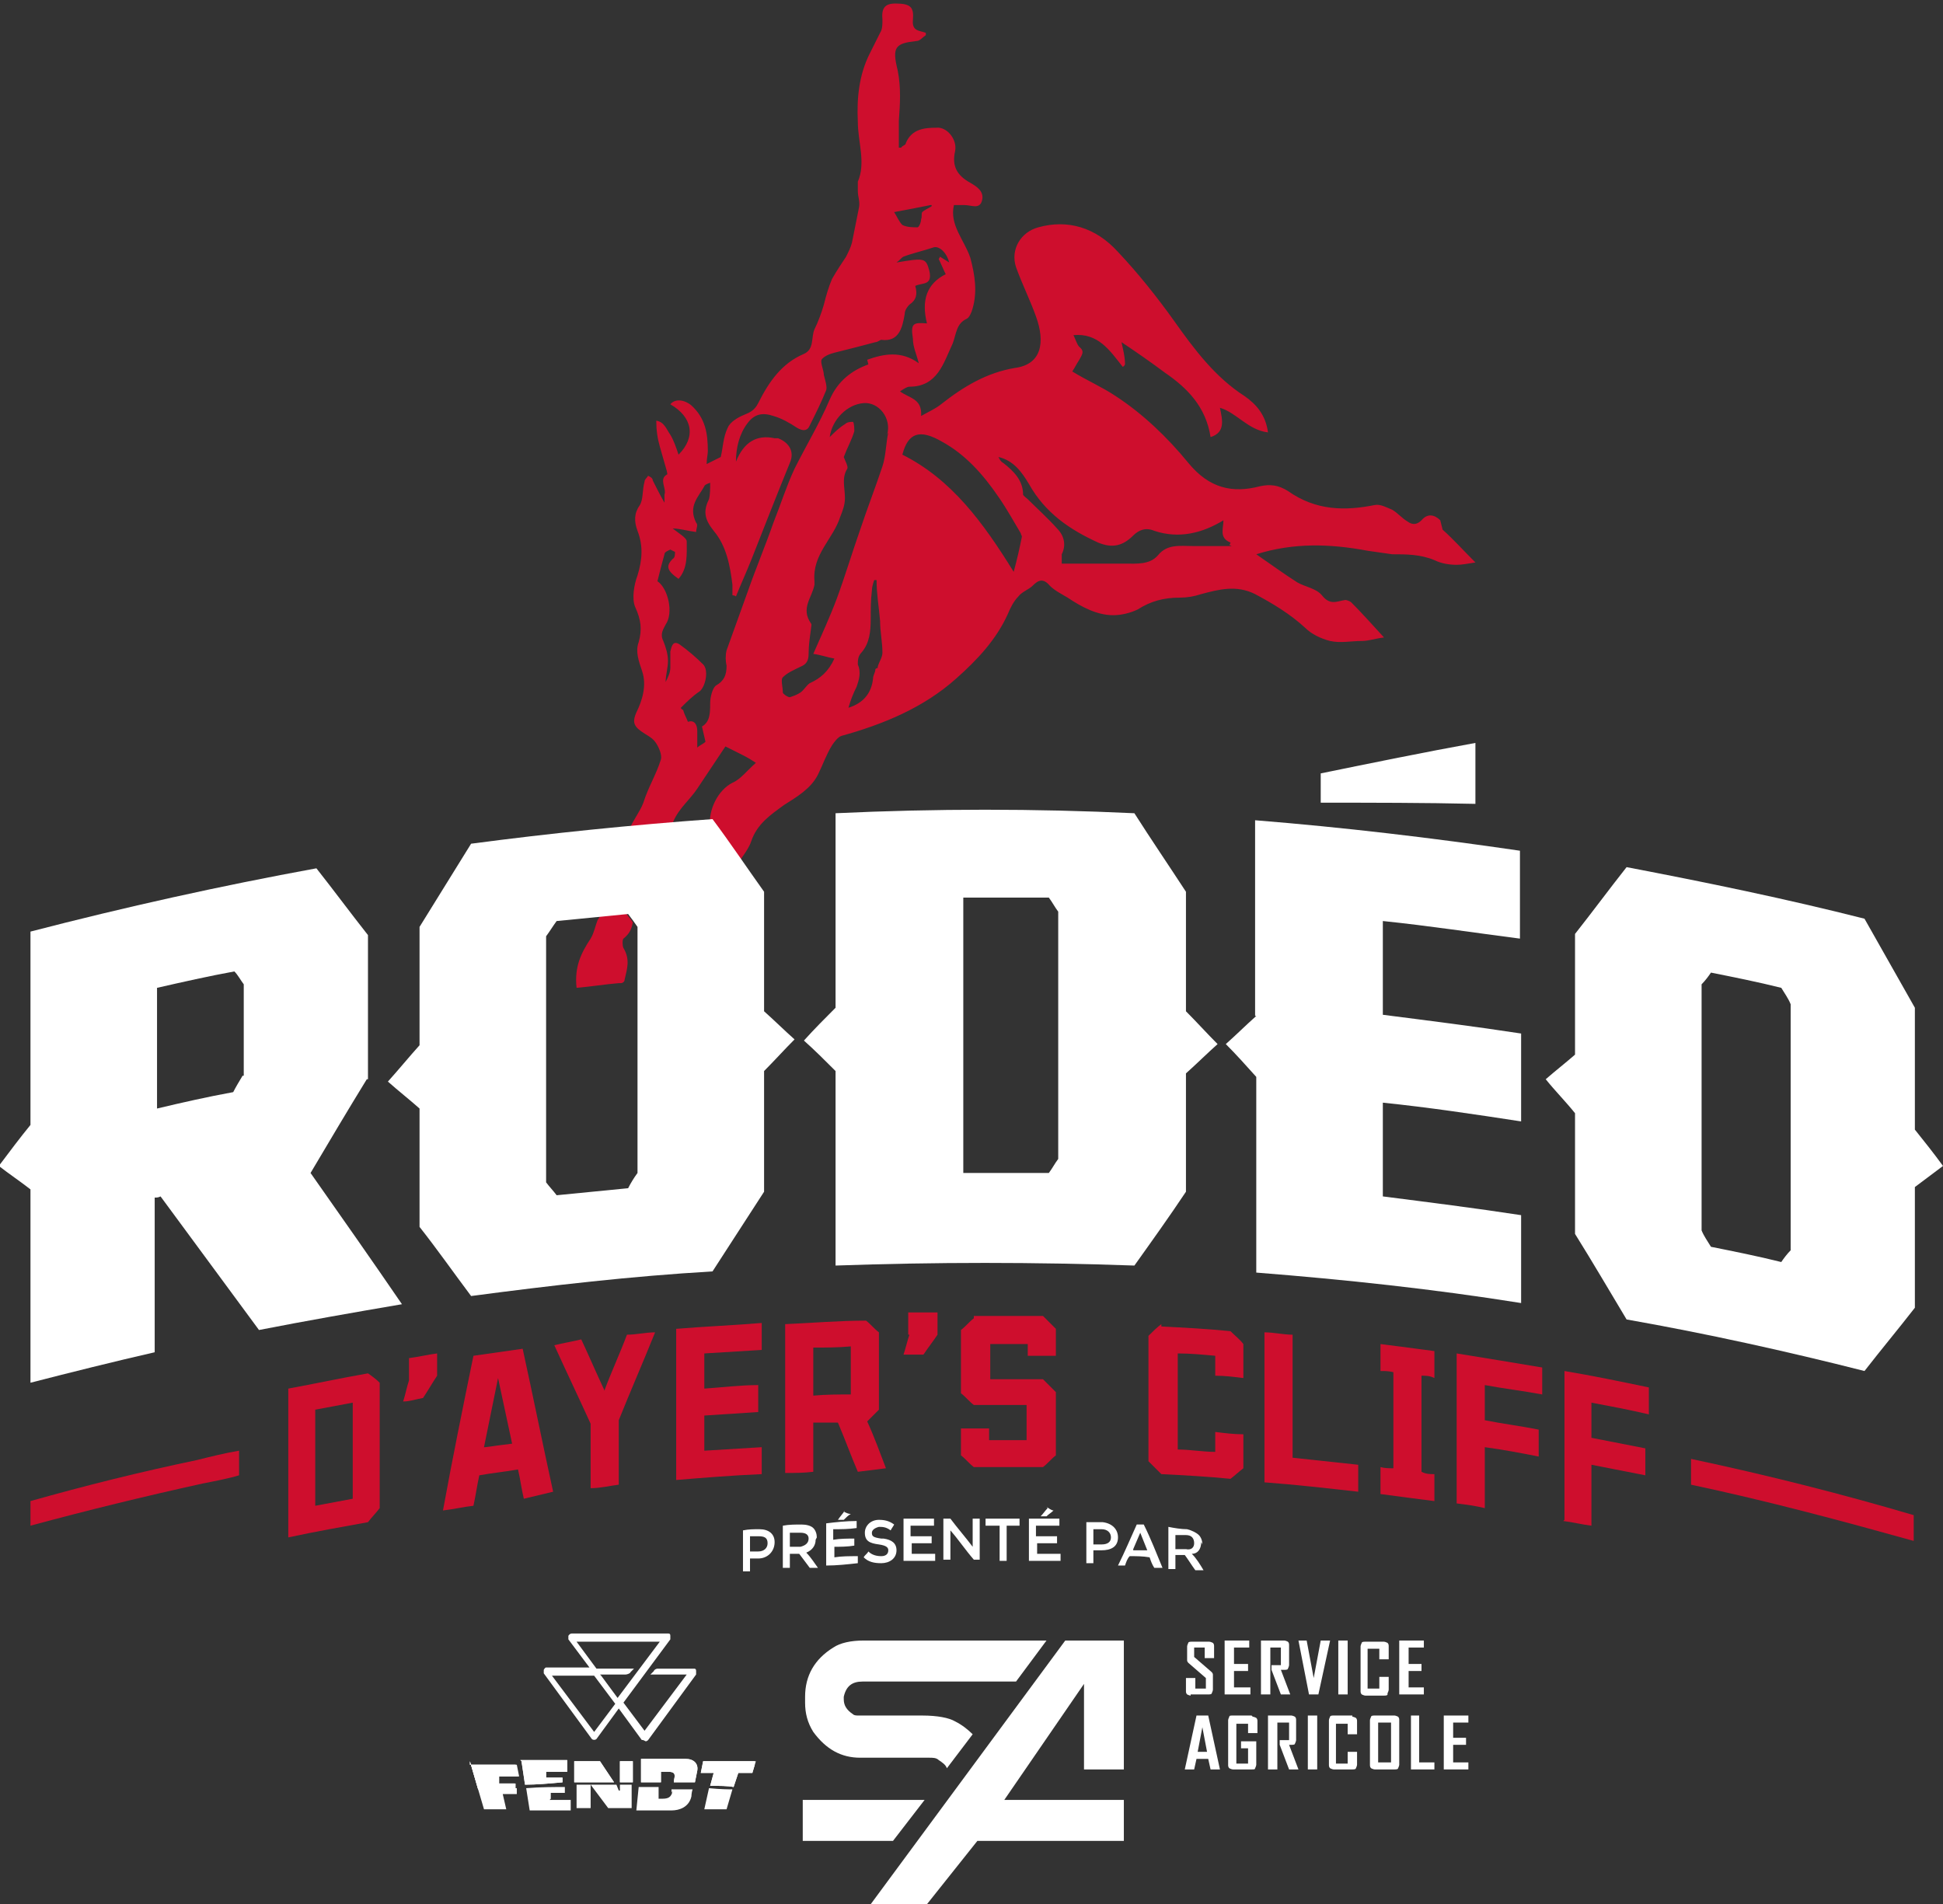 <?xml version="1.0" encoding="UTF-8"?>
<svg id="Layer_1" xmlns="http://www.w3.org/2000/svg" version="1.1" xmlns:xlink="http://www.w3.org/1999/xlink" viewBox="0 0 165.8 162.5">
  <rect x="0" y="0" width="165.8" height="162.5" fill="#333333" stroke="none"/>
  <!-- Generator: Adobe Illustrator 29.4.0, SVG Export Plug-In . SVG Version: 2.1.0 Build 152)  -->
  <defs>
    <style>
      .st0 {
        fill: #ce0e2d;
      }

      .st1, .st2 {
        fill: #fff;
      }

      .st2 {
        fill-rule: evenodd;
      }

      .st3 {
        clip-path: url(#clippath);
      }
    </style>
    <clipPath id="clippath">
      <path class="st1" d="M40.1,150.3l.7,2.4c.3,0,.6,0,.9,0,.1,0,.3,0,.4,0,.2,0,.4,0,.6,0,.4,0,.8,0,1.2,0v-.5h-1.4v-.6c-.1,0,1.7,0,1.7,0l-.2-1h-3.9ZM44.5,150.3l.3,2c1,0,2.1-.1,3.2-.2v-.4h-1.4v-.5c0,0,1.8,0,1.8,0v-1h-4ZM49,150.3v1.8c1.1,0,2,0,2.9,0h.5l-1.2-1.8h-2.2ZM52.9,150.3v1.8c.3,0,.7,0,1.1,0v-1.8c.1,0-1.1,0-1.1,0ZM54.7,150.3v1.8c.5,0,1.1,0,1.7,0v-.9h.6c.7,0,.6.3.5.8,0,0,0,0,0,.1.6,0,1.2,0,1.8,0,.1-.5.2-1,.2-1,.1-.6-.3-1-1-1h-3.8ZM60,150.3l-.2,1h1.1l-.3,1.1c.8,0,1.5,0,2,.1l.4-1.2h1.2l.3-1h-4.4Z"/>
    </clipPath>
  </defs>
  <g>
    <g>
      <path class="st0" d="M24.6,118.5v12.7c2.3-.5,4.6-.9,6.8-1.3.3-.4.7-.8,1-1.2v-10.7c-.3-.3-.7-.6-1-.8-2.3.4-4.6.9-6.8,1.3ZM30.1,127.9c-1.1.2-2.1.4-3.2.6v-8.2c1.1-.2,2.1-.4,3.2-.6v8.2Z"/>
      <path class="st0" d="M34.9,117.8c-.2.6-.3,1.2-.5,1.8.6,0,1.1-.2,1.7-.3.4-.6.8-1.3,1.2-1.9v-1.9c-.8.1-1.6.3-2.4.4v1.9Z"/>
      <path class="st0" d="M40.4,115.7c-.9,4.4-1.8,8.8-2.6,13.2.9-.1,1.7-.3,2.6-.4.2-.9.3-1.7.5-2.6,1.1-.2,2.2-.3,3.3-.5.2.8.3,1.7.5,2.5.8-.2,1.7-.4,2.5-.6-.9-4.1-1.7-8.1-2.6-12.2-1.4.2-2.8.4-4.2.6ZM41.3,123.5c.4-2,.8-3.9,1.2-5.9.4,1.9.8,3.7,1.2,5.6-.8.1-1.6.2-2.3.3Z"/>
      <path class="st0" d="M51.6,118.7c-.7-1.5-1.3-2.9-2-4.4-.8.2-1.5.3-2.3.5,1,2.2,2.1,4.5,3.1,6.7v5.5c.8,0,1.6-.2,2.4-.3v-5.5c1-2.5,2.1-5,3.1-7.5-.8,0-1.6.2-2.4.2-.6,1.6-1.3,3.1-1.9,4.7Z"/>
      <path class="st0" d="M57.7,126.3c2.4-.2,4.9-.4,7.3-.5v-2.3c-1.6.1-3.3.2-4.9.3v-3c1.5-.1,3.1-.2,4.6-.3v-2.3c-1.5,0-3.1.2-4.6.3v-3c1.6-.1,3.3-.2,4.9-.3v-2.3c-2.4.2-4.9.3-7.3.5v12.7Z"/>
      <path class="st0" d="M75,120.2v-6.5c-.4-.3-.7-.7-1.1-1-2.3,0-4.6.2-6.9.3v12.7c.8,0,1.6,0,2.4-.1v-4.2c.7,0,1.4,0,2.1,0,.6,1.4,1.1,2.8,1.7,4.2.8-.1,1.6-.2,2.4-.3-.5-1.3-1-2.7-1.6-4,.3-.3.7-.7,1-1ZM72.6,119c-1.1,0-2.1,0-3.2.1v-4.1c1.1,0,2.1,0,3.2-.1v4.1Z"/>
      <path class="st0" d="M77.6,113.9c-.2.6-.3,1.1-.5,1.7.6,0,1.2,0,1.7,0,.4-.6.8-1.1,1.2-1.7v-1.9c-.8,0-1.6,0-2.5,0v1.9Z"/>
      <path class="st0" d="M83.1,112.5c-.4.3-.7.7-1.1,1v5.4c.4.3.7.7,1.1,1,1.5,0,3,0,4.5,0v3c-1.1,0-2.1,0-3.2,0v-1c-.8,0-1.6,0-2.4,0v2.3c.4.3.7.7,1.1,1,2,0,3.9,0,5.9,0,.4-.3.7-.7,1.1-1v-5.4c-.4-.4-.7-.7-1.1-1.1-1.5,0-3,0-4.5,0v-3c1.1,0,2.1,0,3.2,0v1c.8,0,1.6,0,2.4,0v-2.3c-.4-.4-.7-.7-1.1-1.1-2,0-3.9,0-5.9,0Z"/>
      <path class="st0" d="M99.1,113c-.4.3-.7.6-1.1,1v10.7c.4.4.7.7,1.1,1.1,2,.1,3.9.2,5.9.4.4-.3.7-.6,1.1-.9v-2.9c-.8,0-1.6-.1-2.4-.2v1.7c-1.1,0-2.1-.2-3.2-.2v-8.2c1.1,0,2.1.1,3.2.2v1.7c.8,0,1.6.1,2.4.2v-2.9c-.3-.4-.7-.7-1.1-1.1-2-.2-3.9-.3-5.9-.4Z"/>
      <path class="st0" d="M110.3,113.9c-.8,0-1.6-.2-2.4-.2v12.8c2.7.2,5.3.5,8,.8v-2.3c-1.9-.2-3.7-.4-5.6-.6v-10.5Z"/>
      <path class="st0" d="M117.8,117c.4,0,.7,0,1.1.1v8.2c-.4,0-.7,0-1.1-.1v2.3c1.5.2,3,.4,4.6.6v-2.3c-.4,0-.7,0-1.1-.2v-8.2c.4,0,.7,0,1.1.2v-2.3c-1.5-.2-3-.4-4.6-.6v2.3Z"/>
      <path class="st0" d="M124.3,128.3c.8.1,1.6.2,2.4.4v-5.2c1.5.2,3.1.5,4.6.8v-2.3c-1.5-.3-3.1-.5-4.6-.8v-3c1.6.3,3.3.5,4.9.8v-2.3c-2.4-.4-4.8-.8-7.3-1.2v12.7Z"/>
      <path class="st0" d="M133.4,129.8c.8.1,1.6.3,2.4.4v-5.2c1.5.3,3.1.6,4.6.9v-2.3c-1.5-.3-3.1-.6-4.6-.9v-3c1.6.3,3.2.6,4.9,1,0-.8,0-1.5,0-2.3-2.4-.5-4.8-1-7.2-1.4v12.7Z"/>
      <path class="st0" d="M2.6,128v2.2c4.8-1.3,9.7-2.5,14.7-3.6,1-.2,2.1-.4,3.1-.7v-2.1c-1.2.2-2.4.5-3.6.8-4.8,1-9.6,2.2-14.2,3.5Z"/>
      <path class="st0" d="M144.3,126.7c6.6,1.4,12.9,3.1,19,4.8v-2.2c-6.1-1.8-12.4-3.4-19-4.8v2.1Z"/>
      <path class="st0" d="M122.9,44.4c-.5-.5-1.1-.6-1.6,0-.4.4-.8.4-1.2.1-.5-.3-.8-.7-1.3-1-.5-.2-1-.5-1.5-.4-2.5.5-5,.5-7.4-1.2-.8-.5-1.5-.6-2.4-.4-2.3.6-4.3.2-6.1-2-1.8-2.2-3.9-4.2-6.2-5.7-1.2-.8-2.4-1.3-3.7-2.1.2-.3.4-.7.6-1,.2-.4.5-.7,0-1.1-.2-.2-.3-.6-.5-1,2.1-.2,3.1,1.3,4.2,2.7,0,0,.1,0,.2-.2,0-.7-.2-1.4-.3-1.9,1.2.8,2.5,1.7,3.7,2.6,1.9,1.3,3.5,2.9,3.9,5.5,1.3-.4,1-1.5.8-2.5,1.4.4,2.4,1.9,4.1,2.1-.2-1.5-1-2.4-2-3.1-2.5-1.6-4.3-4-6-6.4-1.5-2.1-3.1-4.1-4.8-5.9-1.9-2.1-4.3-2.8-6.8-2.1-1.5.4-2.4,1.9-1.9,3.4.5,1.4,1.2,2.8,1.7,4.2.8,2.2.5,4.1-1.8,4.4-2.4.4-4.4,1.6-6.3,3.1-.5.4-1,.6-1.7,1,.1-1.5-1-1.5-1.8-2.1.3-.2.6-.4.8-.4,2.4,0,2.9-2,3.7-3.7.3-.8.3-1.7,1.2-2.1.2-.1.4-.5.5-.9.4-1.4.2-2.8-.2-4.3-.5-1.5-1.8-2.8-1.4-4.5.2,0,.6,0,.9,0,.6,0,1.3.4,1.5-.4.2-.8-.5-1.2-1-1.5-1.1-.6-1.6-1.4-1.3-2.7.2-1-.7-2.1-1.6-2-1,0-2.1.1-2.6,1.3,0,.2-.3.2-.4.4,0,0-.1,0-.2,0,0-.8,0-1.5,0-2.3.1-1.4.2-2.8-.1-4.3-.5-2-.2-2.3,1.6-2.5.3,0,.5-.3.8-.5,0,0,0-.2,0-.2-.5-.2-1.2-.1-1.1-1.1.1-1.1-.2-1.4-1.5-1.4-.9,0-1.2.4-1.1,1.4,0,.4,0,.8-.2,1.1-.3.6-.6,1.2-.9,1.8-.9,1.8-1.1,3.8-1,5.8,0,1.7.7,3.5,0,5.1,0,.2,0,.5,0,.8,0,.5.2.9.1,1.4-.2,1-.4,2-.6,3-.1.4-.3.8-.5,1.2-.4.6-.8,1.2-1.2,1.9-.3.7-.5,1.4-.7,2.2-.2.7-.5,1.5-.8,2.1-.3.7,0,1.7-.9,2.1-1.9.8-3,2.4-3.9,4.2-.3.6-.7.8-1.2,1-.5.2-1.2.6-1.4,1.1-.4.8-.4,1.7-.6,2.5-.4.2-.8.4-1.2.6,0-.5.1-.8.1-1.1,0-1.5-.2-2.8-1.4-3.9-.6-.5-1.4-.6-1.8-.1,1.9,1.1,2.2,2.8.7,4.3-.2-.6-.4-1.2-.7-1.7-.3-.4-.5-1.1-1.2-1.2,0,.8.1,1.5.3,2.2.2.7.4,1.4.6,2.1,0,.1.1.3,0,.3-.7.4,0,1.2-.2,1.7,0,.2,0,.4,0,.7-.4-.7-.7-1.3-1-1.9,0-.2-.2-.3-.4-.4-.1.2-.3.3-.3.5-.2.7-.1,1.5-.4,2-.5.7-.5,1.4-.2,2.2.5,1.3.4,2.5,0,3.8-.3.8-.5,2-.2,2.7.5,1.1.6,1.9.3,3-.3.8,0,1.6.3,2.5.4,1.2,0,2.5-.5,3.5-.3.7-.3,1.1.4,1.6.4.3.9.5,1.2.9.3.4.6,1.1.5,1.5-.4,1.3-1.1,2.4-1.5,3.7-.3.8-.9,1.5-1.2,2.3,1.2-.1,2.4-.2,3.6-.3.2-.6.5-1.1.9-1.6.4-.5.9-1,1.3-1.6.8-1.2,1.6-2.4,2.4-3.6.4.2.8.4,1.2.6.4.2.8.4,1.4.8-.8.7-1.3,1.4-2,1.7-1.2.6-2.1,2.3-1.9,3.8.2,1.5,0,2.9-.7,4.2-.4.7-.4,1.6-.6,2.5-.1.5-.1,1.1-.3,1.5-.4,1.2-.8,2.3-1.1,3.5,0,.4.2,1.2.4,1.3,1,.4,2.1.5,3,0,.4-.3.7-.5.6-1.2-.2-.8-.2-1.7,0-2.5,0-1.2.3-2.3.5-3.4,0-.7,0-1.6.3-2.2.3-.9,1.1-1.6,1.4-2.5.5-1.5,1.7-2.3,2.8-3.1,1.1-.7,2.3-1.4,2.9-2.6.4-.8.7-1.7,1.2-2.5.2-.3.5-.7.8-.8,3.6-1,7-2.4,9.8-4.9,1.8-1.6,3.4-3.3,4.4-5.5.2-.5.5-1.1.9-1.5.3-.4.9-.6,1.2-.9.5-.5.9-.7,1.5,0,.4.4,1,.7,1.5,1,1.2.8,2.5,1.5,3.9,1.5.7,0,1.5-.2,2.1-.5,1.1-.7,2.2-1,3.6-1,.6,0,1.2-.1,1.8-.3,1.5-.4,3-.8,4.6,0,1.5.8,3,1.7,4.3,2.9.5.5,1.3.9,2.1,1.1.9.2,1.8,0,2.7,0,.6,0,1.1-.2,1.9-.3-1.1-1.2-1.9-2.1-2.8-3-.1-.1-.4-.2-.5-.2-.7.1-1.3.5-2-.4-.5-.6-1.4-.7-2.1-1.1-1.1-.7-2.2-1.5-3.5-2.4,3.2-1,6.3-.9,9.5-.3.7.1,1.4.2,2.1.3,1.2,0,2.4,0,3.6.5.6.3,1.3.4,1.9.4.5,0,.9-.1,1.6-.2-1.1-1.1-1.9-2-2.8-2.8ZM79.5,17.5s0,0,0,.1c-.3.2-.6.3-.8.5-.1.1,0,.4-.1.6,0,.3-.2.7-.3.7-.4,0-.9,0-1.3-.2-.3-.3-.5-.8-.7-1.1,1.1-.2,2.1-.4,3.1-.6ZM74.9,57c0,0-.1,0-.2.1,0,.3-.2.5-.2.8q-.2,1.9-2.1,2.5c.2-.7.4-1.2.7-1.8.2-.6.4-1.2.1-1.9,0-.3,0-.7.3-1,.7-.8.8-1.8.8-2.9,0-.8,0-1.6.1-2.4,0-.3.1-.6.2-.9,0,0,.2,0,.2,0,0,1.2.2,2.3.3,3.5,0,.9.2,1.8.2,2.7,0,.4-.3.8-.4,1.2ZM75.8,36.9c-.2.9-.2,2-.5,2.9-.6,1.8-1.3,3.6-1.9,5.4-.7,2-1.3,4-2,5.9-.6,1.6-1.3,3.1-2,4.7.7.1,1.2.3,1.8.4-.5,1.1-1.2,1.7-2.1,2.1-.3.2-.5.6-.8.8-.3.2-.6.3-.9.4-.2,0-.6-.3-.6-.4,0-.5-.2-1.1,0-1.3.4-.4.9-.6,1.5-.9.5-.2.7-.5.7-1.1,0-.7.1-1.4.2-2.1,0-.2.1-.4,0-.5-.9-1.3.1-2.2.3-3.3,0-.1,0-.2,0-.3-.2-2.3,1.6-3.6,2.2-5.5.2-.5.4-1,.4-1.6,0-.9-.3-1.7.2-2.5.1-.2-.2-.7-.3-1,.3-.8.7-1.5.9-2.2,0-.2,0-.6-.1-.8-.2,0-.5,0-.7.2-.5.3-.9.7-1.3,1.1.2-1.5,1.5-2.8,2.9-2.9,1.3-.1,2.4,1.3,2,2.7ZM74.1,31.1c-1.4.5-2.6,1.4-3.3,3-.9,2.1-2,3.9-3,5.9-.7,1.5-1.2,3.1-1.8,4.6-.7,2-1.5,3.9-2.2,5.9-.6,1.7-1.2,3.3-1.8,5-.1.4-.1.9,0,1.3,0,.8-.2,1.3-.9,1.7-.3.2-.5,1-.5,1.5,0,.8,0,1.6-.7,2,.1.4.2.9.3,1.3-.2.2-.5.3-.7.5,0-.5,0-1,0-1.4,0-.5-.2-1-.8-.8-.1-.3-.3-.6-.4-1,0,0-.2-.1-.2-.2.5-.5,1-1,1.6-1.4.5-.4.8-1.8.3-2.3-.6-.6-1.3-1.2-2-1.7-.6-.4-.7.2-.8.6,0,.5,0,.9,0,1.4,0,.4-.2.8-.4,1.2,0-.6.2-1.2.2-1.8,0-.6-.2-1.2-.4-1.7-.3-.6,0-1,.2-1.4.7-1,.2-3.1-.7-3.7.2-.8.4-1.6.6-2.3,0-.2.3-.3.5-.4,0,0,.4.2.4.2,0,.2,0,.5-.2.6-.6.6-.5,1,.5,1.7.8-.9.7-2.1.7-3.2,0-.3-.7-.7-1.2-1.1.6,0,1.2.2,2,.3,0-.3.2-.6,0-.8-.7-1.4.2-2.2.7-3.1,0-.1.2-.2.5-.3,0,.5,0,1-.1,1.4-.5,1-.4,1.7.4,2.7,1.1,1.3,1.4,3,1.6,4.6,0,.3,0,.6,0,.9,0,0,.2,0,.3.1.4-1,.9-2.1,1.3-3.1,1.1-2.8,2.2-5.6,3.3-8.3.4-.9,0-1.7-1-2.1,0,0-.2,0-.3,0q-2.3-.5-3.3,2c0-1.2.3-2.4,1-3.3.6-.8,1.3-.9,2.2-.6.7.2,1.4.6,2,1,.5.3.9.3,1.1-.2.5-1,1-2,1.4-3,.1-.3-.1-.9-.2-1.3,0-.4-.3-1-.2-1.3.2-.3.7-.5,1.1-.6,1.2-.3,2.4-.6,3.5-.9.2,0,.4-.2.5-.2,1.5.2,1.8-1,2-2.2,0-.3.2-.6.4-.8.6-.4.7-.9.5-1.6.6-.3,1.5,0,1.2-1.3-.3-1.1-.4-1.1-2.8-.7.3-.2.4-.4.6-.5.8-.3,1.7-.5,2.6-.8.5-.1,1.1.5,1.3,1.3-.3-.2-.5-.3-.8-.5,0,0,0,.1-.1.2.2.4.4.9.6,1.3-1.6.8-2.1,2.2-1.6,4.2-1.2-.1-1.4,0-1.2,1.3,0,.7.3,1.3.5,2.1-1.5-1.1-3-.8-4.4-.3ZM86.5,48.8c-2.6-4.2-5.3-7.9-9.5-10,.5-1.9,1.5-2.2,3.4-1.1,2,1.1,3.5,2.8,4.8,4.7.7,1,1.3,2.1,1.9,3.1,0,.1.1.2.1.3-.2,1-.4,1.9-.7,3ZM105.1,46.6c-1.1,0-2.2,0-3.3,0-1.1,0-2.2-.2-3,.8-.7.8-1.8.7-2.8.7-1.8,0-3.5,0-5.4,0,0-.2,0-.6,0-.8.4-.8.2-1.6-.4-2.2-.8-.9-1.7-1.7-2.5-2.5-.1-.1-.4-.3-.4-.4,0-1.2-.8-2-1.7-2.7-.2-.1-.3-.3-.4-.5,1.3.3,2,1.3,2.6,2.3,1.4,2.5,3.5,3.9,5.9,5,1.2.5,2.1.3,3-.6.5-.5,1.1-.7,1.8-.4,2.1.7,4.1.2,5.9-.9,0,.7-.4,1.5.6,1.9,0,0,0,.1-.1.2Z"/>
      <path class="st0" d="M53,83.9c.1,0,.3-.1.3-.3.2-.9.5-1.7-.1-2.7-.1-.2-.1-.7,0-.8.5-.4.7-.8.8-1.4-.2-.3-.4-.5-.6-.8-.7,0-1.5.1-2.2.2,0,.1-.1.3-.2.4-.2.5-.3,1.1-.6,1.6-.8,1.2-1.4,2.4-1.2,4.2,1.2-.1,2.4-.3,3.6-.4Z"/>
    </g>
    <g>
      <path class="st2" d="M106.8,146.4h-1.6c-.2,0-.3,0-.3.1,0,0-.1.2-.1.3v3.8c0,.1,0,.2.1.3,0,0,.2.1.3.1h1.6c.2,0,.3,0,.3-.1,0,0,.1-.2.1-.3v-2h-1.3v.6h.6v1.3h-1v-3.4h1v.8h.8v-1c0-.1,0-.2-.1-.3,0,0-.2-.1-.3-.1Z"/>
      <path class="st2" d="M110.2,148.9c.1,0,.3,0,.3-.1,0,0,.1-.2.1-.3v-1.7c0-.1,0-.2-.1-.3,0,0-.2-.1-.3-.1h-2v4.6h.8v-4h1v1.5h-.8v.4l.8,2.1h.8s-.8-2.1-.8-2.1h.3Z"/>
      <rect class="st1" x="111.6" y="146.4" width=".8" height="4.6"/>
      <path class="st2" d="M102.1,146.4l-1,4.6h0s.8,0,.8,0l.2-.9h1l.2.9h.8s-1-4.6-1-4.6h-.8ZM102.2,149.5l.4-2.1.4,2.1h-.7Z"/>
      <path class="st2" d="M119,146.4h-1.7c-.1,0-.3,0-.3.1,0,0-.1.2-.1.3v3.8c0,.1,0,.2.1.3,0,0,.2.1.3.1h1.7c.1,0,.3,0,.3-.1,0,0,.1-.2.1-.3v-3.8c0-.1,0-.2-.1-.3,0,0-.2-.1-.3-.1ZM118.7,150.4h-1.1v-3.4h1.1v3.4Z"/>
      <polygon class="st2" points="124 150.4 124 148.9 125.1 148.9 125.1 148.3 124 148.3 124 147 125.3 147 125.3 146.4 123.2 146.4 123.2 151 125.3 151 125.3 150.4 124 150.4"/>
      <polygon class="st2" points="121.1 146.4 120.4 146.4 120.4 151 122.4 151 122.4 150.4 121.1 150.4 121.1 146.4"/>
      <path class="st2" d="M115.4,146.4h-1.6c-.1,0-.3,0-.3.1,0,0-.1.2-.1.3v3.8c0,.1,0,.2.1.3,0,0,.2.1.3.1h1.6c.1,0,.3,0,.3-.1,0,0,.1-.2.1-.3v-1.1h-.8v1h-1v-3.4h1v.9h.8v-1.1c0-.1,0-.2-.1-.3,0,0-.2-.1-.3-.1Z"/>
      <polygon class="st2" points="121.5 144 120.2 144 120.2 142.6 121.3 142.6 121.3 142 120.2 142 120.2 140.6 121.5 140.6 121.5 140 119.4 140 119.4 144.6 121.5 144.6 121.5 144"/>
      <polygon class="st2" points="113.5 140 112.7 140 112.1 143.2 112.1 143.6 112.1 143.2 111.5 140 110.8 140 110.8 140 111.7 144.6 112.5 144.6 113.5 140 113.5 140"/>
      <rect class="st1" x="114.2" y="140" width=".8" height="4.6"/>
      <path class="st2" d="M108.3,140.6h1v1.5h-.8v.4l.8,2.1h.8s-.8-2.1-.8-2.1h.3c.1,0,.3,0,.3-.1,0,0,.1-.2.1-.3v-1.7c0-.1,0-.2-.1-.3,0,0-.2-.1-.3-.1h-2v4.6h.8v-4Z"/>
      <path class="st2" d="M118.4,144.5c0,0,.1-.2.1-.3v-1.1h-.8v1h-1v-3.4h1v.9h.8v-1.1c0-.1,0-.2-.1-.3,0,0-.2-.1-.3-.1h-1.6c-.1,0-.3,0-.3.1,0,0-.1.2-.1.3v3.8c0,.1,0,.2.1.3,0,0,.2.1.3.1h1.6c.1,0,.3,0,.3-.1Z"/>
      <path class="st2" d="M101.6,144.6h1.5c.1,0,.3,0,.3-.1,0,0,.1-.2.1-.3v-1.1c0,0,0-.2,0-.2,0,0,0-.1-.1-.2l-1.5-1.3v-.8h.9v.9h.8v-1c0-.1,0-.2-.1-.3,0,0-.2-.1-.3-.1h-1.5c-.1,0-.3,0-.3.1,0,0-.1.2-.1.3v1c0,0,0,.2,0,.2,0,0,0,.1.1.2l1.5,1.3v.9h-.9v-.9h-.8v1.1c0,.1,0,.2.1.3,0,0,.2.1.3.1Z"/>
      <polygon class="st2" points="106.7 144 105.3 144 105.3 142.6 106.5 142.6 106.5 142 105.3 142 105.3 140.6 106.6 140.6 106.6 140 104.5 140 104.5 144.6 106.7 144.6 106.7 144"/>
      <polygon class="st2" points="78.9 153.6 68.5 153.6 68.5 157.1 76.2 157.1 78.9 153.6"/>
      <path class="st2" d="M73.2,150h6.1c.3,0,.6,0,.8.2.3.2.6.4.7.7l2.2-2.9c-.4-.4-.9-.8-1.5-1.1-.5-.3-1.5-.5-2.8-.5h-5.4c-.2,0-.4,0-.5-.1-.6-.4-.8-.8-.8-1.3v-.2c.2-.9.7-1.3,1.6-1.3h13.1l2.6-3.5h-15.6c-1.1,0-2,.2-2.6.6-1.6,1-2.4,2.4-2.4,4.2v.5c0,.9.2,1.7.7,2.5,1.1,1.5,2.4,2.2,4,2.2Z"/>
      <polygon class="st2" points="74.3 162.5 79.1 162.5 83.4 157.1 95.9 157.1 95.9 153.6 85.7 153.6 92.5 143.7 92.5 151 95.9 151 95.9 140 90.9 140 74.3 162.5"/>
    </g>
    <g>
      <path class="st1" d="M65.2,91.4c.9-.9,1.7-1.8,2.6-2.7-.9-.8-1.7-1.6-2.6-2.4v-10.2c-1.5-2.1-2.9-4.2-4.4-6.2-6.9.5-13.8,1.2-20.6,2.1-1.5,2.4-2.9,4.7-4.4,7.1v10.1c-.9,1-1.8,2.1-2.7,3.1.9.8,1.8,1.5,2.7,2.3v10.1c1.5,1.9,2.9,3.9,4.4,5.9,6.8-.9,13.7-1.7,20.6-2.1,1.5-2.3,2.9-4.5,4.4-6.8v-10.2ZM54.4,100.1c-.3.4-.6.9-.8,1.3-2,.2-4.1.4-6.1.6-.3-.4-.6-.7-.9-1.1v-21c.3-.4.6-.9.9-1.3,2-.2,4.1-.4,6.1-.6.3.4.6.8.8,1.1v21Z"/>
      <path class="st1" d="M107.2,86.7c-.9.8-1.7,1.6-2.6,2.4.9.9,1.7,1.8,2.6,2.8v16.7c7.6.6,15.1,1.4,22.6,2.6v-7.5c-3.9-.6-7.9-1.1-11.8-1.6v-8c3.9.4,7.9,1,11.8,1.6v-7.5c-3.9-.6-7.9-1.1-11.8-1.6,0-2.7,0-5.3,0-8,3.9.4,7.8,1,11.7,1.5v-7.5c-7.5-1.1-15.1-2-22.6-2.6v16.7Z"/>
      <path class="st1" d="M125.9,68.6v-5.2c-4.4.8-8.8,1.7-13.2,2.6v2.5c4.4,0,8.8,0,13.2.1Z"/>
      <path class="st1" d="M31.4,92.1c0-4.1,0-8.2,0-12.3-1.5-1.9-2.9-3.8-4.4-5.7-8.2,1.5-16.3,3.3-24.4,5.4v16.5c-.9,1.1-1.8,2.3-2.7,3.5.9.7,1.8,1.3,2.7,2v16.5c3.5-.9,7.1-1.8,10.6-2.6v-13.2c.2,0,.3,0,.5-.1,2.8,3.8,5.6,7.6,8.4,11.4,4.1-.8,8.1-1.5,12.2-2.2-2.6-3.8-5.2-7.5-7.8-11.2,1.6-2.7,3.2-5.4,4.8-8ZM20.7,91.8c-.3.5-.6,1-.8,1.4-2.2.4-4.4.9-6.5,1.4v-10.3c2.2-.5,4.4-1,6.6-1.4.3.3.5.7.8,1.1v7.8Z"/>
      <path class="st1" d="M163.4,96.3v-10.3c-1.4-2.5-2.9-5.1-4.3-7.6-6.7-1.7-13.5-3.1-20.3-4.4-1.5,1.9-2.9,3.8-4.4,5.7v10.3c-.8.7-1.7,1.4-2.5,2.1.8,1,1.7,1.9,2.5,2.9v10.3c1.5,2.4,2.9,4.8,4.4,7.3,6.8,1.2,13.6,2.7,20.3,4.4,1.4-1.8,2.9-3.6,4.3-5.4v-10.3c.8-.6,1.6-1.2,2.4-1.8-.8-1.1-1.6-2.1-2.4-3.1ZM152.8,106.7c-.3.3-.6.7-.8,1-2-.5-4-.9-6-1.3-.3-.5-.6-.9-.8-1.4v-21c.3-.3.6-.7.8-1,2,.4,4,.8,6,1.3.3.5.6.9.8,1.4v21Z"/>
      <path class="st1" d="M101.2,76.1c-1.5-2.3-3-4.5-4.4-6.7-8.5-.4-17-.4-25.5,0v16.6c-.9.9-1.8,1.8-2.7,2.8.9.8,1.8,1.7,2.7,2.6v16.6c8.5-.3,17-.3,25.5,0,1.5-2.1,3-4.2,4.4-6.3v-10.1c.9-.8,1.8-1.7,2.7-2.5-.9-.9-1.8-1.9-2.7-2.8v-10.1ZM90.3,98.9c-.3.4-.5.8-.8,1.2-2.4,0-4.9,0-7.3,0,0-7.8,0-15.6,0-23.5,2.4,0,4.8,0,7.3,0,.3.4.5.8.8,1.2v21Z"/>
      <path class="st1" d="M64.8,130.5c-.5,0-.9,0-1.4.1v3.5c.2,0,.4,0,.6,0v-1.1c.2,0,.5,0,.7,0,.8,0,1.4-.6,1.4-1.4h0c0-.7-.5-1.1-1.3-1.1ZM65.5,131.7c0,.4-.3.7-.8.7-.2,0-.5,0-.7,0v-1.3c.2,0,.5,0,.7,0,.5,0,.8.1.8.6h0Z"/>
      <path class="st1" d="M69.7,131.2h0c0-.3-.1-.6-.3-.8-.2-.2-.6-.3-1-.3-.5,0-1.1,0-1.6.1v3.6c.2,0,.4,0,.6,0v-1.2c.3,0,.5,0,.8,0,.3.4.6.8.9,1.2.2,0,.5,0,.7,0-.3-.4-.6-.9-1-1.3.5-.2.8-.6.8-1.1ZM67.4,132v-1.2c.3,0,.6,0,.9,0,.5,0,.7.2.7.5h0c0,.4-.3.6-.7.7-.3,0-.6,0-.9,0Z"/>
      <path class="st1" d="M71.1,132c.6,0,1.2,0,1.8-.1v-.6c-.6,0-1.2,0-1.8.1v-.9c.7,0,1.3,0,2-.1v-.6c-.9,0-1.8.1-2.6.2v3.6c.9,0,1.8-.1,2.7-.2v-.6c-.7,0-1.4,0-2,.1v-1Z"/>
      <path class="st1" d="M72.1,128.9c-.2.3-.4.5-.6.8.2,0,.3,0,.5,0,.2-.2.4-.4.6-.5-.2,0-.4-.1-.6-.2Z"/>
      <path class="st1" d="M75.2,131.3c-.7-.1-.8-.2-.8-.5h0c0-.2.2-.4.6-.5.3,0,.6,0,1,.3.1-.2.2-.3.3-.5-.4-.3-.8-.4-1.3-.4-.7,0-1.2.5-1.2,1.1h0c0,.7.4.9,1.2,1,.7.1.8.3.8.5h0c0,.3-.2.5-.6.5-.4,0-.8-.1-1.1-.4-.1.2-.3.3-.4.5.4.4.9.5,1.5.5.7,0,1.3-.4,1.3-1.1h0c0-.6-.4-.9-1.1-1Z"/>
      <path class="st1" d="M77.7,131.7c.6,0,1.2,0,1.8,0v-.6c-.6,0-1.2,0-1.8,0v-.9c.7,0,1.3,0,2,0v-.6c-.9,0-1.8,0-2.6,0v3.6c.9,0,1.8,0,2.7,0v-.6c-.7,0-1.4,0-2,0v-1Z"/>
      <path class="st1" d="M83,132c-.6-.8-1.3-1.6-1.9-2.4-.2,0-.4,0-.6,0v3.5c.2,0,.4,0,.6,0v-2.5c.7.8,1.3,1.7,2,2.5h.5v-3.5c-.2,0-.4,0-.6,0v2.5Z"/>
      <path class="st1" d="M84.2,130.2c.4,0,.8,0,1.1,0v3c.2,0,.4,0,.6,0v-3c.4,0,.7,0,1.1,0v-.6c-1,0-1.9,0-2.9,0v.6Z"/>
      <path class="st1" d="M88.4,131.7c.6,0,1.2,0,1.8,0v-.6c-.6,0-1.2,0-1.8,0v-.9c.7,0,1.3,0,2,0v-.6c-.9,0-1.8,0-2.6,0v3.6c.9,0,1.8,0,2.7,0v-.6c-.7,0-1.4,0-2,0v-1Z"/>
      <path class="st1" d="M89.4,128.7c-.2.2-.4.5-.6.7.2,0,.3,0,.5,0,.2-.2.4-.3.6-.5-.2,0-.4-.2-.6-.3Z"/>
      <path class="st1" d="M95.4,131.2c0-.7-.5-1.2-1.3-1.3-.5,0-.9,0-1.4,0v3.5c.2,0,.4,0,.6,0v-1.1c.2,0,.5,0,.7,0,.8,0,1.4-.3,1.4-1.1h0ZM94.8,131.2c0,.4-.3.6-.8.6-.2,0-.5,0-.7,0v-1.3c.2,0,.5,0,.7,0,.5,0,.8.3.8.7h0Z"/>
      <path class="st1" d="M97,130.1c-.5,1.1-1,2.3-1.6,3.5.2,0,.4,0,.6,0,.1-.3.2-.6.4-.8.6,0,1.1,0,1.7.1.1.3.2.6.4.9.2,0,.4,0,.7,0-.5-1.2-1-2.5-1.6-3.7-.2,0-.4,0-.6,0ZM96.7,132.2c.2-.5.4-.9.6-1.4.2.5.4,1,.6,1.5-.4,0-.8,0-1.2,0Z"/>
      <path class="st1" d="M102.6,131.8h0c0-.3-.1-.6-.3-.8-.2-.2-.6-.4-1-.5-.5,0-1.1-.1-1.6-.2v3.6c.2,0,.4,0,.6,0v-1.2c.3,0,.5,0,.8,0,.3.4.6.9.9,1.3.2,0,.5,0,.7,0-.3-.5-.6-1-1-1.4.5,0,.8-.4.8-1ZM100.3,132.2v-1.2c.3,0,.6,0,.9,0,.5,0,.7.3.7.7h0c0,.4-.3.6-.7.5-.3,0-.6,0-.9,0Z"/>
    </g>
    <g>
      <path class="st1" d="M57.4,152.8c-.1.6-.4.7-.9.7h-.3v-1c-.4,0-1,0-1.7,0l-.2,2h3c.7,0,1.5-.3,1.7-1.2,0,0,0-.3.1-.6-.6,0-1.2,0-1.8,0,0,0,0,.2,0,.3M52.8,152.8l-.2-.5c-.2,0-.3,0-.5,0-.9,0-2.1,0-2.9,0v2h1.2v-2s1.5,2,1.5,2h2v-2c-.3,0-.7,0-1,0v.5ZM47,153.5v-.5c0,0,1.2,0,1.2,0v-.5c-.9,0-2.1,0-3.3.1l.3,1.9h3.5v-.9h-1.8ZM60.1,154.4h1.9l.5-1.7c-.3,0-1,0-2-.1l-.4,1.8ZM40.1,150.3l.7,2.4.5,1.7h1.9l-.3-1.3h1.2v-.5c-1,0-1.8,0-2.2.1,0,0,0,0-.1,0,0,0,0,0,0,0,.1,0,.3,0,.4,0,.2,0,.4,0,.6,0,.4,0,.8,0,1.2,0v-.5h-1.4v-.6c-.1,0,1.7,0,1.7,0l-.2-1h-3.9Z"/>
      <g>
        <path class="st1" d="M40.1,150.3l.7,2.4c.3,0,.6,0,.9,0,.1,0,.3,0,.4,0,.2,0,.4,0,.6,0,.4,0,.8,0,1.2,0v-.5h-1.4v-.6c-.1,0,1.7,0,1.7,0l-.2-1h-3.9ZM44.5,150.3l.3,2c1,0,2.1-.1,3.2-.2v-.4h-1.4v-.5c0,0,1.8,0,1.8,0v-1h-4ZM49,150.3v1.8c1.1,0,2,0,2.9,0h.5l-1.2-1.8h-2.2ZM52.9,150.3v1.8c.3,0,.7,0,1.1,0v-1.8c.1,0-1.1,0-1.1,0ZM54.7,150.3v1.8c.5,0,1.1,0,1.7,0v-.9h.6c.7,0,.6.3.5.8,0,0,0,0,0,.1.6,0,1.2,0,1.8,0,.1-.5.2-1,.2-1,.1-.6-.3-1-1-1h-3.8ZM60,150.3l-.2,1h1.1l-.3,1.1c.8,0,1.5,0,2,.1l.4-1.2h1.2l.3-1h-4.4Z"/>
        <g class="st3">
          <rect class="st1" x="40.1" y="150.1" width="24.3" height="2.7" transform="translate(-2.1 .7) rotate(-.8)"/>
        </g>
      </g>
    </g>
  </g>
  <path class="st1" d="M54.9,148.5c0,0-.2,0-.2-.1l-1.9-2.6-1.9,2.6c-.1.1-.3.1-.4,0l-4.1-5.6c0,0,0-.2,0-.3,0,0,.1-.2.2-.2h3.7l-1.8-2.4c0,0,0-.2,0-.3,0,0,.1-.2.3-.2h8.2c.1,0,.2,0,.2.2,0,0,0,.2,0,.3l-4,5.4,1.8,2.4,3.6-4.8h-3.1l.3-.3c0-.1.2-.2.3-.2h3.1c.1,0,.2,0,.2.2h0c0,0,0,.2,0,.3l-4.1,5.6c0,0-.1.1-.2.1M47.1,143l3.6,4.8,1.8-2.4-1.8-2.4h-3.6ZM51.3,143l1.4,1.9,3.6-4.8h-7.1l1.7,2.3h3.2l-.3.3c0,.1-.3.2-.4.2h-2.2Z"/>
</svg>